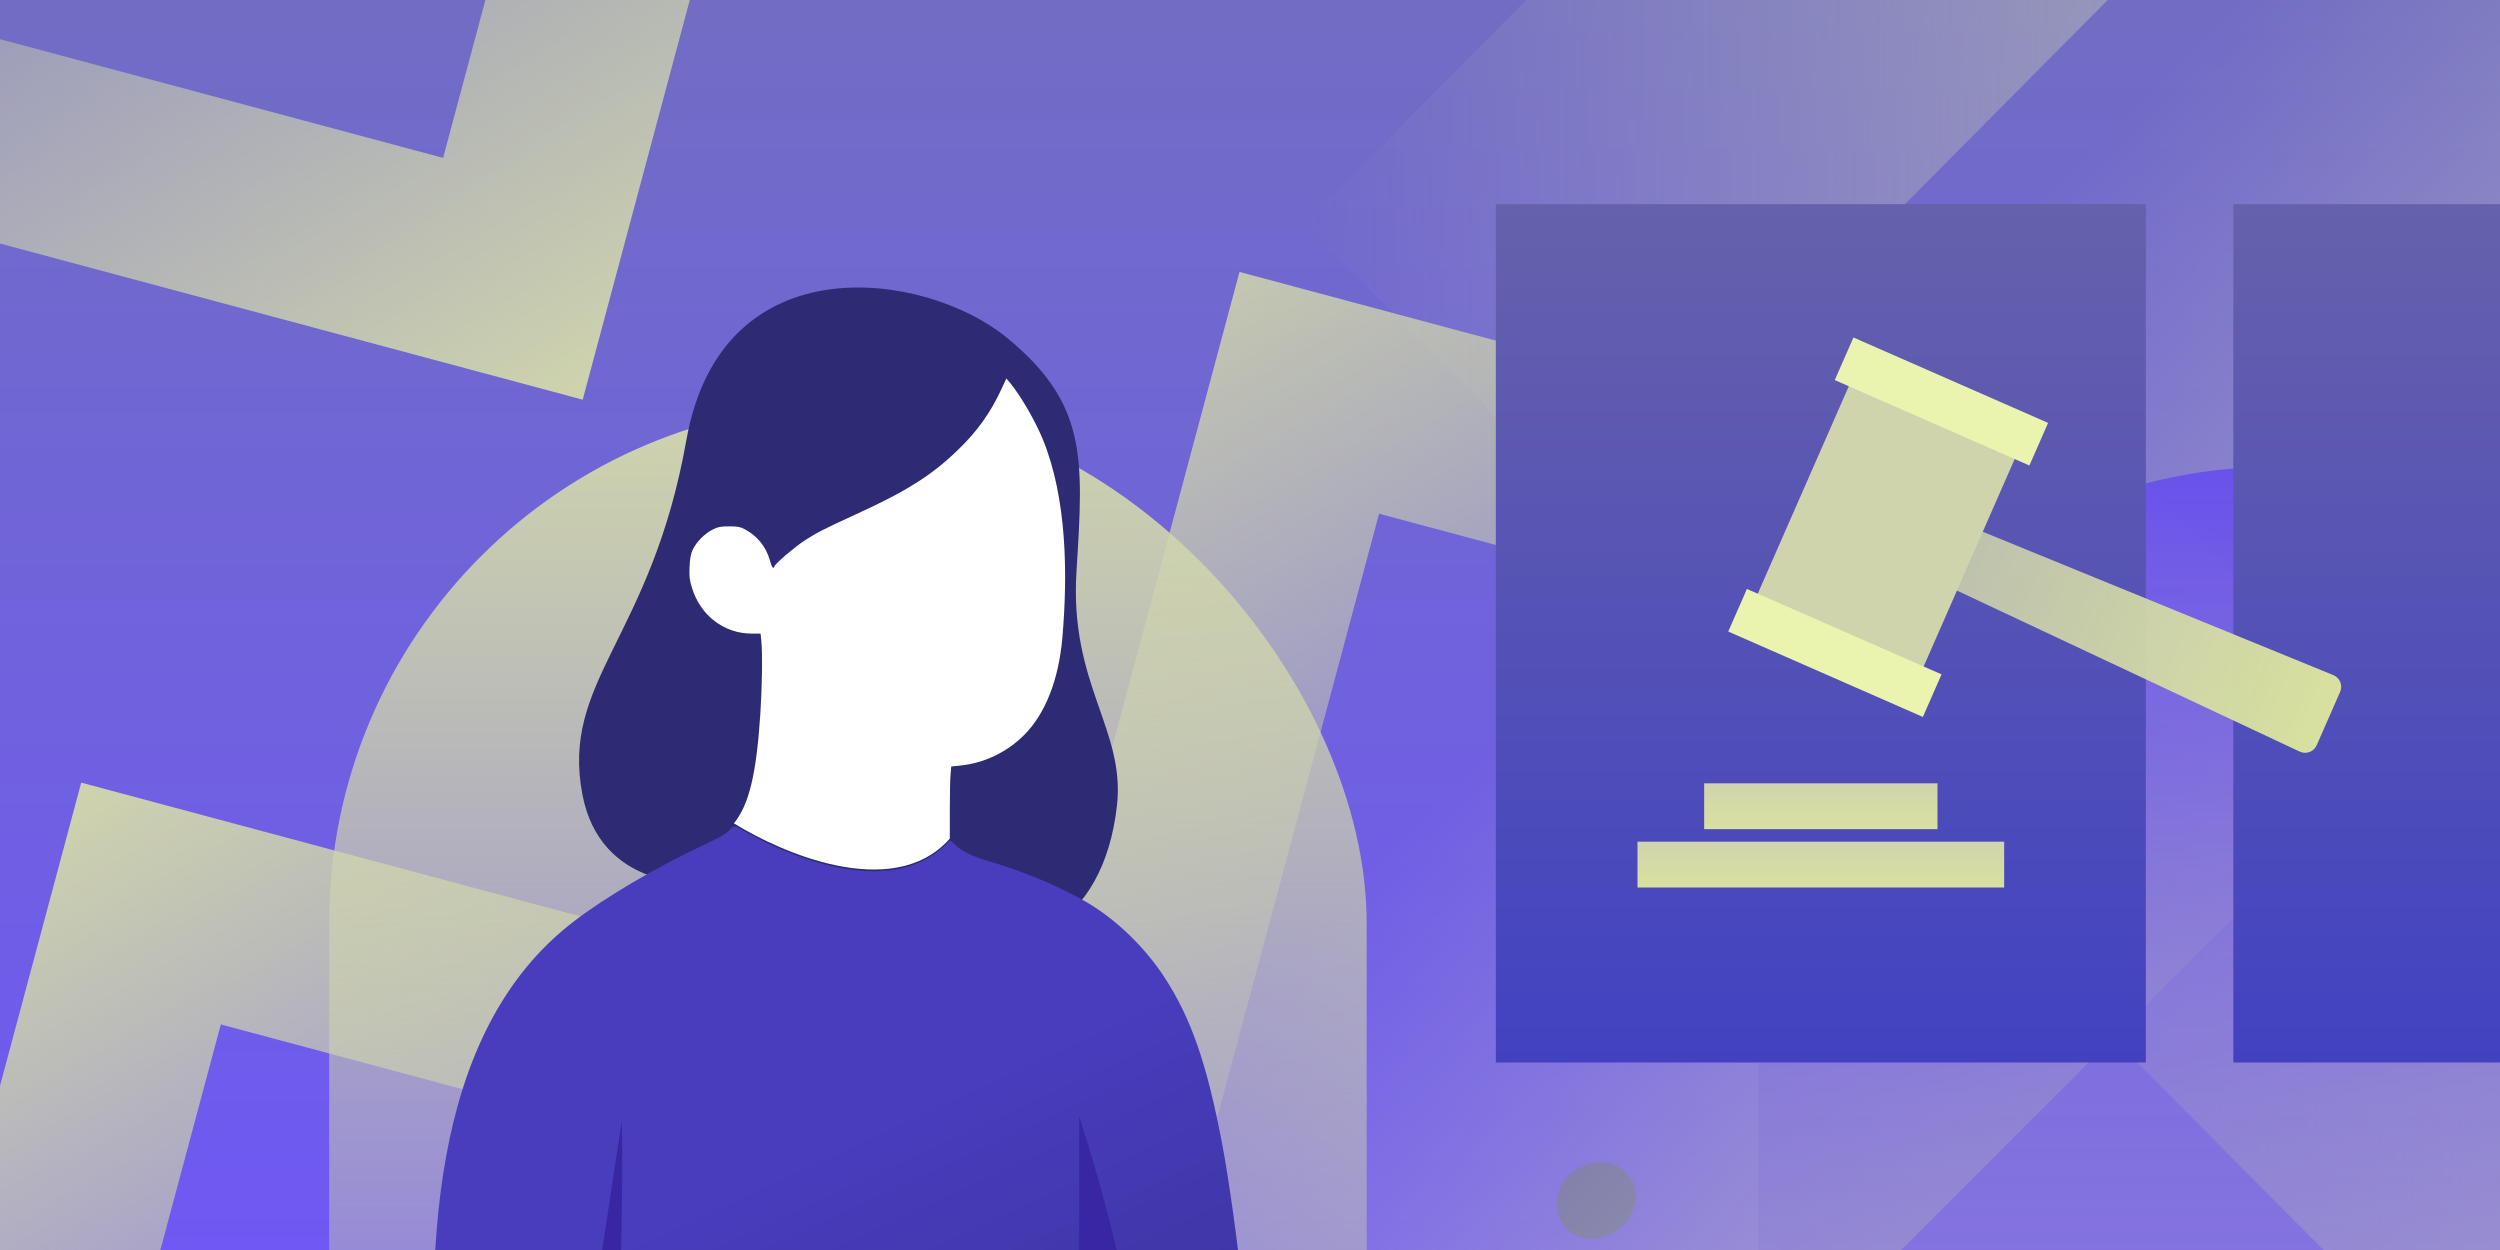 <svg width="600" height="300" viewBox="0 0 600 300" fill="none" xmlns="http://www.w3.org/2000/svg">
<rect x="0" y="0" width="600" height="300" fill="#808080" stroke="none"/>
<g clip-path="url(#clip0_32269_863)">
<rect width="600" height="300" fill="url(#paint0_linear_32269_863)"/>
<path d="M248.218 249.127L297.478 65.263L586.591 142.74L574.329 188.506L330.98 123.291L281.72 307.155L52.997 245.861L-8.062 473.77L-53.826 461.506L19.495 187.833L248.218 249.127Z" fill="url(#paint1_linear_32269_863)"/>
<path d="M-88.875 34.628L-138.135 218.492L-427.248 141.014L-414.987 95.249L-171.638 160.464L-122.378 -23.4L106.345 37.894L167.404 -190.015L213.169 -177.751L139.848 95.922L-88.875 34.628Z" fill="url(#paint2_linear_32269_863)"/>
<path d="M732.397 476L313 53.635L482.435 -117L552.042 -46.532L452.581 53.635L802 405.532L732.397 476Z" fill="url(#paint3_linear_32269_863)"/>
<path d="M389.16 280.48C390.12 281.1 391.97 283.65 392.26 284.77C394.94 295.15 379.71 302.09 374.81 293.3C369.91 284.51 381.06 275.24 389.16 280.48Z" fill="#6661AB"/>
<rect opacity="0.5" x="730.763" y="-193.682" width="155" height="817.08" transform="rotate(45 730.763 -193.682)" fill="url(#paint4_linear_32269_863)"/>
<rect x="79" y="97" width="249" height="345" rx="124.5" fill="url(#paint5_linear_32269_863)"/>
<rect x="422" y="112" width="249" height="508" rx="124.5" fill="url(#paint6_linear_32269_863)"/>
<path d="M139.807 190.827C144.087 212.79 166.182 213.588 176.694 211.242C183.171 211.242 200.938 213.438 220.199 222.223C244.274 233.205 264.829 222.223 268.068 193.361C270.123 175.037 256.663 164.358 258.353 137.186L258.395 136.513C260.057 109.796 260.867 96.787 241.599 81.01C222.17 65.101 173.174 57.92 164.727 105.648C156.279 153.377 134.457 163.373 139.807 190.827Z" fill="#2C2B73"/>
<path d="M242.355 91.809C244.859 94.8 248.48 101.03 250.291 105.466C256.09 119.671 256.269 138.011 254.969 153.053C254.1 163.101 250.872 171.325 245.809 176.389C241.61 180.587 236.141 183.18 230.263 183.759L228.31 183.951L228.134 185.819C228.037 186.847 227.956 190.72 227.955 194.426L227.953 201.164L228.002 201.209C227.904 201.315 227.806 201.422 227.708 201.53C220.888 209.021 210.628 209.781 200.531 207.658C191.297 205.716 182.235 201.365 176.149 197.607C179.794 193.069 181.538 185.743 182.478 171.372C182.919 164.617 183.027 156.748 182.719 153.798L182.538 152.067L180.396 152.064C173.796 152.054 168.161 147.765 166.111 141.193C165.475 139.151 165.392 138.468 165.495 136.089C165.582 134.092 165.777 132.979 166.212 132.014C167.048 130.156 169.162 128 171.038 127.092C172.381 126.441 172.986 126.325 175.016 126.324C176.978 126.324 177.637 126.443 178.676 126.984C181.701 128.56 183.811 131.146 184.752 134.433C185.286 136.298 185.588 136.677 185.898 135.868C186.171 135.161 190.758 131.257 193.178 129.674C195.83 127.939 198.277 126.691 205.389 123.449C217.411 117.968 223.473 114.161 229.705 108.18C234.514 103.564 237.684 99.145 240.398 93.273L241.529 90.823L242.355 91.809Z" fill="white"/>
<path d="M175.482 198.778C175.878 198.347 176.521 198.231 177.024 198.532C183.084 202.16 191.729 206.199 200.531 208.05C210.627 210.173 220.888 209.413 227.708 201.922V201.922C227.869 201.744 228.145 201.734 228.32 201.897L229.214 202.729C230.941 204.337 233.164 205.445 236.823 206.521C245.706 209.13 254.5 212.813 260.963 216.63C267.914 220.735 274.714 227.302 279.37 234.401C285.888 244.342 289.715 255.405 293.394 274.946C295.012 283.536 297.129 298.855 298.201 309.722C298.445 312.2 298.711 314.639 298.792 315.143V315.143C298.876 315.67 299.33 316.058 299.864 316.058H350.408C400.937 316.058 413.456 348.459 413.57 380.271C413.703 417.673 377.515 441.08 340.114 441.08H203.639C153.93 441.08 109.648 401.008 105.606 351.464C101.461 300.65 103.138 247.637 137.737 221.123C145.356 215.284 157.259 208.27 168.74 202.856C173.531 200.597 174.167 200.212 175.482 198.778V198.778Z" fill="url(#paint7_linear_32269_863)"/>
<path d="M274.5 345.5C274.9 321.9 264.333 284 259 268V376C264 375.667 274.1 369.1 274.5 345.5Z" fill="#3926A3"/>
<path d="M145.489 346.821C149.241 323.52 149.552 285.232 149.238 269L133 375.772C135.599 375.83 141.737 370.122 145.489 346.821Z" fill="#3926A3"/>
<rect x="359" y="49" width="156" height="206" fill="url(#paint8_linear_32269_863)"/>
<rect x="536" y="49" width="154" height="206" fill="url(#paint9_linear_32269_863)"/>
<path d="M473.904 126.819C472.382 126.196 470.641 126.901 469.98 128.406L466.262 136.875C465.601 138.381 466.26 140.139 467.749 140.839L551.937 180.391C553.48 181.116 555.317 180.426 556.003 178.865L561.628 166.052C562.313 164.491 561.578 162.672 559.999 162.027L473.904 126.819Z" fill="url(#paint10_linear_32269_863)"/>
<rect width="64.686" height="43.461" transform="matrix(-0.402 0.916 0.916 0.402 445.956 87.586)" fill="#CFD4AD"/>
<rect width="11.156" height="50.992" transform="matrix(-0.402 0.916 0.916 0.402 419.264 141.35)" fill="#EBF4AF"/>
<rect width="11.156" height="50.992" transform="matrix(-0.402 0.916 0.916 0.402 444.831 81)" fill="#EBF4AF"/>
<rect x="393" y="202" width="88" height="11" fill="url(#paint11_linear_32269_863)"/>
<rect x="409" y="188" width="56" height="11" fill="url(#paint12_linear_32269_863)"/>
</g>
<defs>
<linearGradient id="paint0_linear_32269_863" x1="300" y1="0" x2="300" y2="300" gradientUnits="userSpaceOnUse">
<stop stop-color="#716DC4"/>
<stop offset="1" stop-color="#6F58F3"/>
</linearGradient>
<linearGradient id="paint1_linear_32269_863" x1="155.171" y1="109.5" x2="294.171" y2="350.255" gradientUnits="userSpaceOnUse">
<stop stop-color="#CFD4AD"/>
<stop offset="1" stop-color="#CFD4AD" stop-opacity="0"/>
</linearGradient>
<linearGradient id="paint2_linear_32269_863" x1="4.171" y1="174.255" x2="-134.829" y2="-66.5" gradientUnits="userSpaceOnUse">
<stop stop-color="#CFD4AD"/>
<stop offset="1" stop-color="#CFD4AD" stop-opacity="0"/>
</linearGradient>
<linearGradient id="paint3_linear_32269_863" x1="802" y1="179.5" x2="313" y2="179.5" gradientUnits="userSpaceOnUse">
<stop stop-color="#CFD4AD"/>
<stop offset="1" stop-color="#CFD4AD" stop-opacity="0"/>
</linearGradient>
<linearGradient id="paint4_linear_32269_863" x1="730.763" y1="366.018" x2="885.763" y2="366.018" gradientUnits="userSpaceOnUse">
<stop stop-color="#CFD4AD" stop-opacity="0"/>
<stop offset="1" stop-color="#CFD4AD"/>
</linearGradient>
<linearGradient id="paint5_linear_32269_863" x1="203.5" y1="97" x2="203.5" y2="442" gradientUnits="userSpaceOnUse">
<stop stop-color="#CFD4AD"/>
<stop offset="1" stop-color="#CFD4AD" stop-opacity="0"/>
</linearGradient>
<linearGradient id="paint6_linear_32269_863" x1="546.5" y1="112" x2="546.5" y2="620" gradientUnits="userSpaceOnUse">
<stop stop-color="#6952EB"/>
<stop offset="1" stop-color="#CFD4AD" stop-opacity="0"/>
</linearGradient>
<linearGradient id="paint7_linear_32269_863" x1="410.168" y1="530.055" x2="275.113" y2="238.138" gradientUnits="userSpaceOnUse">
<stop stop-color="#211C57"/>
<stop offset="1" stop-color="#483DBD"/>
</linearGradient>
<linearGradient id="paint8_linear_32269_863" x1="437" y1="49" x2="437" y2="255" gradientUnits="userSpaceOnUse">
<stop stop-color="#6661AB"/>
<stop offset="1" stop-color="#4242C1"/>
</linearGradient>
<linearGradient id="paint9_linear_32269_863" x1="613" y1="49" x2="613" y2="255" gradientUnits="userSpaceOnUse">
<stop stop-color="#6661AB"/>
<stop offset="1" stop-color="#4242C1"/>
</linearGradient>
<linearGradient id="paint10_linear_32269_863" x1="468.121" y1="132.641" x2="558.815" y2="172.459" gradientUnits="userSpaceOnUse">
<stop stop-color="#CFD4AD" stop-opacity="0.85"/>
<stop offset="1" stop-color="#D8E19E"/>
</linearGradient>
<linearGradient id="paint11_linear_32269_863" x1="437" y1="202" x2="437" y2="213" gradientUnits="userSpaceOnUse">
<stop stop-color="#CFD4AD"/>
<stop offset="1" stop-color="#D8E19E"/>
</linearGradient>
<linearGradient id="paint12_linear_32269_863" x1="437" y1="188" x2="437" y2="199" gradientUnits="userSpaceOnUse">
<stop stop-color="#CFD4AD"/>
<stop offset="1" stop-color="#D8E19E"/>
</linearGradient>
<clipPath id="clip0_32269_863">
<rect width="600" height="300" fill="white"/>
</clipPath>
</defs>
</svg>

